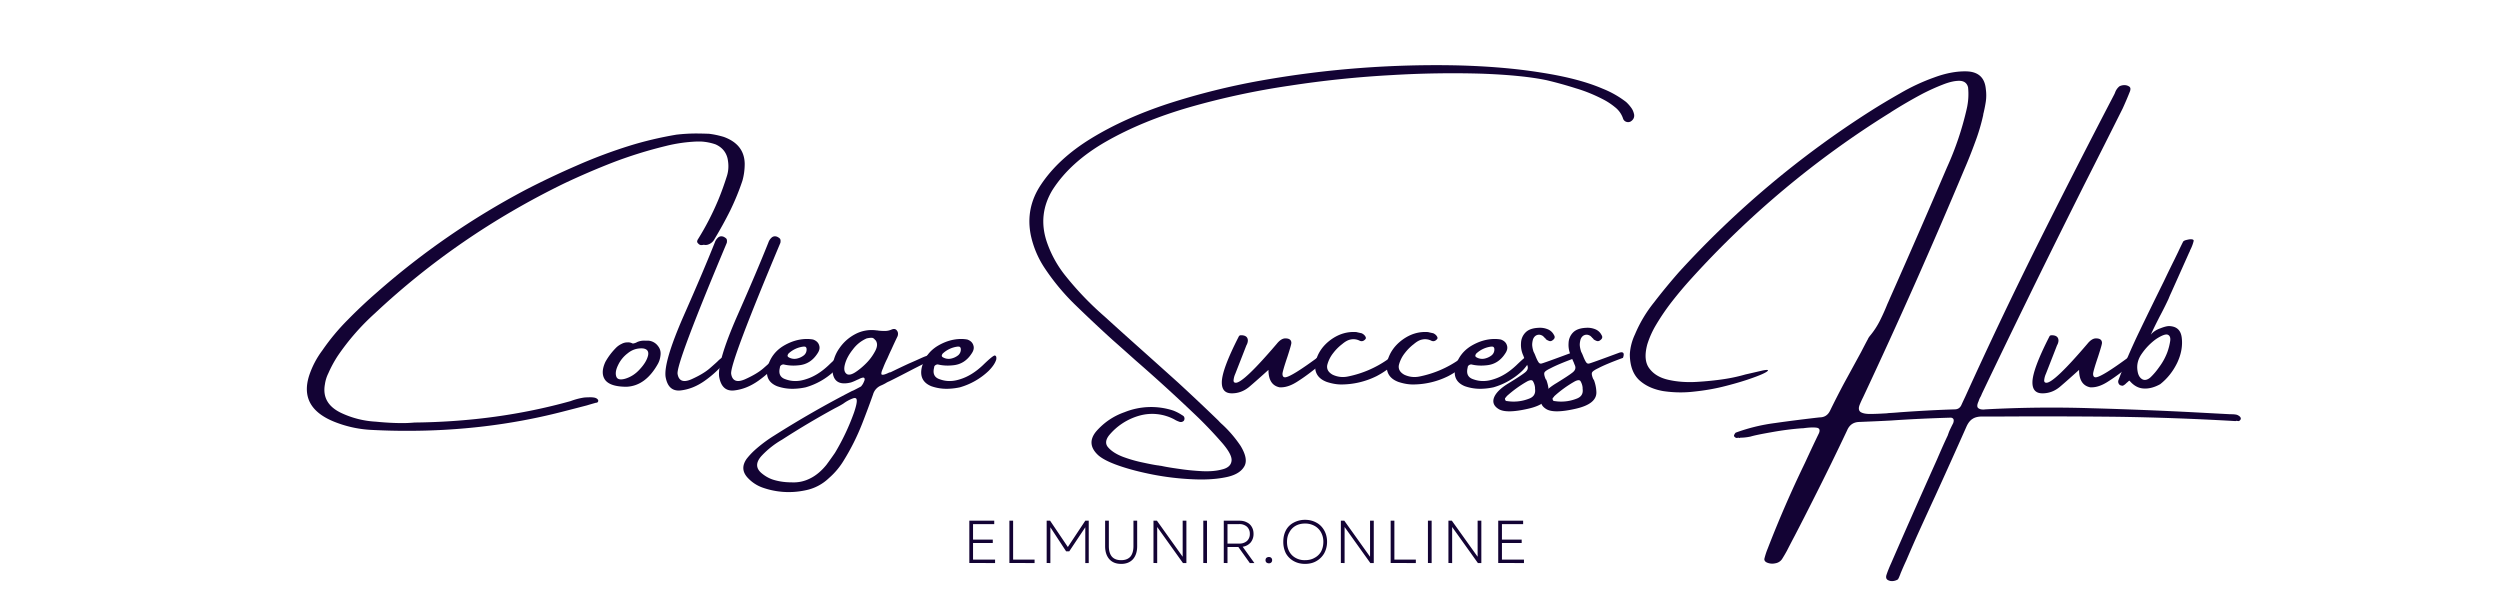 <svg xmlns="http://www.w3.org/2000/svg" width="182" viewBox="0 0 136.5 33" height="44" version="1.0"><g fill="#130334"><path d="M38.411 13.367a.535.535 0 0 1-.14.015.232.232 0 0 1-.141-.078c-.055-.05-.074-.097-.063-.14a.274.274 0 0 1 .047-.11c.414-.664.774-1.36 1.078-2.078.188-.445.352-.906.5-1.375.094-.3.102-.617.032-.953-.086-.352-.305-.61-.657-.766a2.9 2.9 0 0 0-.828-.156h-.156a8.293 8.293 0 0 0-1.75.25c-.992.242-1.945.54-2.86.89-.917.356-1.812.743-2.687 1.157-3.844 1.875-7.289 4.242-10.328 7.094a12.94 12.94 0 0 0-2.016 2.312c-.199.305-.37.621-.515.953-.094.188-.157.391-.188.61-.125.699.176 1.219.906 1.562a5.062 5.062 0 0 0 1.875.469c.5.05.989.078 1.47.078.218 0 .429-.012.64-.031 3.008-.031 5.851-.422 8.531-1.172a3.567 3.567 0 0 1 .703-.188c.051-.007.133-.015.25-.015.125-.008.238-.004.344.016.101.023.172.07.203.14.008.043 0 .078-.031.11-.024.023-.055.03-.094.03-.156.044-.32.09-.484.141-.48.125-.965.25-1.453.375-2.711.688-5.524 1.024-8.438 1.016-.605 0-1.21-.016-1.812-.047a6.272 6.272 0 0 1-2.032-.422c-1.355-.523-1.828-1.383-1.422-2.593.164-.477.399-.922.704-1.329.414-.601.878-1.16 1.39-1.671.508-.52 1.04-1.02 1.594-1.5a41.906 41.906 0 0 1 8.11-5.594 44.726 44.726 0 0 1 2.765-1.313 27.477 27.477 0 0 1 2.906-1.093c.832-.258 1.692-.461 2.578-.61.352-.039.707-.062 1.063-.062.226 0 .46.007.703.015.27.032.539.09.812.172.75.274 1.13.762 1.141 1.469 0 .324-.043.633-.125.922-.187.562-.414 1.11-.672 1.64a22.39 22.39 0 0 1-.844 1.532.616.616 0 0 1-.406.328.423.423 0 0 1-.172 0Zm0 0"/><path d="M34.18 21.117h-.016c-.574-.008-.945-.133-1.125-.375-.176-.25-.172-.578.016-.985.168-.3.375-.57.625-.812.082-.07.171-.129.265-.172a.64.64 0 0 1 .313-.078.463.463 0 0 1 .218.031c.032.012.055.024.079.031a.614.614 0 0 0 .203-.062.22.22 0 0 1 .062-.031.927.927 0 0 1 .406-.063h.188a.726.726 0 0 1 .516.297c.125.156.164.344.125.563a1.177 1.177 0 0 1-.125.39c-.45.813-1.024 1.235-1.72 1.266Zm.921-2.094c-.312-.02-.59.07-.828.266a1.728 1.728 0 0 0-.53.656c-.118.242-.15.445-.095.61.051.156.211.199.485.124.312-.093.582-.27.812-.531.239-.258.383-.504.438-.734.05-.227-.043-.36-.282-.391ZM39.2 19.71c.125-.124.226-.195.312-.218.094-.02.149-.004.172.047.031.043.016.101-.047.172-.344.418-.73.777-1.156 1.078-.43.304-.871.48-1.328.53-.45.044-.72-.206-.813-.75-.07-.538.25-1.632.969-3.28.727-1.645 1.3-2.993 1.719-4.047a.628.628 0 0 1 .156-.25c.094-.094.203-.113.328-.063.05.024.098.055.14.094.04.043.051.121.032.234-1.844 4.387-2.742 6.774-2.688 7.157.063.386.313.484.75.297.438-.196.77-.395 1-.594.239-.207.391-.344.454-.406Zm0 0"/><path d="M42.126 19.71c.125-.124.226-.195.312-.218.094-.02.149-.004.172.047.031.043.016.101-.047.172-.344.418-.73.777-1.156 1.078-.43.304-.871.48-1.328.53-.45.044-.719-.206-.813-.75-.07-.538.25-1.632.969-3.28.727-1.645 1.3-2.993 1.719-4.047a.628.628 0 0 1 .156-.25c.094-.094.203-.113.328-.063.05.024.098.055.14.094.04.043.052.121.032.234-1.844 4.387-2.742 6.774-2.688 7.157.063.386.313.484.75.297.438-.196.77-.395 1-.594.239-.207.391-.344.454-.406Zm0 0"/><path d="M45.552 20.257a3.791 3.791 0 0 1-1.563.891c-.199.043-.402.07-.61.078a2.518 2.518 0 0 1-.952-.14c-.477-.196-.645-.563-.5-1.094.136-.469.41-.832.828-1.094.426-.258.863-.39 1.312-.39.114 0 .223.011.328.03.176.063.286.169.329.313.05.137.02.29-.094.453-.25.387-.59.602-1.016.64-.293.032-.57.017-.828-.046a.218.218 0 0 0-.14.047.147.147 0 0 0-.063.125c-.086.336.02.547.312.64.344.126.707.126 1.094 0 .438-.132.852-.39 1.25-.765.395-.383.617-.563.672-.531.063.023.082.093.063.218-.055.188-.196.399-.422.625Zm-2.5-.953a.264.264 0 0 0-.047.094c-.012.031 0 .063.031.094a.618.618 0 0 0 .438.094.946.946 0 0 0 .421-.188.406.406 0 0 0 .141-.375c-.012-.05-.039-.082-.078-.094a.336.336 0 0 0-.125 0 1.45 1.45 0 0 0-.781.375Zm0 0"/><path d="M50.808 19.367a.19.19 0 0 1 .094 0c.039 0 .07.015.094.047.02.043.015.09-.016.14a.2.2 0 0 1-.11.094c-.343.168-.699.344-1.062.531-.418.219-.836.434-1.25.64a1.05 1.05 0 0 0-.187.095 2.36 2.36 0 0 1-.282.14.751.751 0 0 0-.421.485 52.685 52.685 0 0 1-.594 1.593 12.416 12.416 0 0 1-1 2 4.016 4.016 0 0 1-.813.97 2.567 2.567 0 0 1-1.297.671 4.292 4.292 0 0 1-2.343-.156 2.03 2.03 0 0 1-.797-.531c-.301-.325-.317-.672-.047-1.047.125-.157.262-.305.406-.438a7.493 7.493 0 0 1 1.078-.812 54.953 54.953 0 0 1 4.282-2.453h.015c.145-.07.297-.149.453-.235.02-.02.051-.062.094-.125.04-.07.07-.14.094-.203.02-.062.015-.11-.016-.14-.031-.032-.117-.016-.25.046-.043.024-.09.043-.14.063a2.44 2.44 0 0 1-.329.14c-.68.168-1.015-.086-1.015-.765.023-.406.148-.77.375-1.094.226-.332.52-.594.875-.781a1.912 1.912 0 0 1 1.156-.203c.04 0 .082.007.125.015.113.012.227.016.344.016a.893.893 0 0 0 .36-.078c.124-.051.218-.035.28.047.07.086.086.187.047.312-.117.242-.23.485-.343.735-.075.156-.149.32-.22.484a5.07 5.07 0 0 0-.234.531c-.105.23-.12.352-.046.36.07.011.203-.032.39-.125.02 0 .047-.004.078-.016.32-.156.649-.313.985-.469.238-.101.472-.207.703-.312.156-.07.316-.13.484-.172Zm-4.172 3.14c.114-.343.16-.566.14-.671-.01-.102-.085-.13-.218-.079a2.042 2.042 0 0 0-.515.282c-.137.086-.29.168-.454.25a45.419 45.419 0 0 0-2.89 1.718 4.832 4.832 0 0 0-1.11.875c-.343.375-.332.704.032.985.218.176.46.297.718.36.262.07.555.109.875.109.368.02.711-.055 1.032-.22.312-.155.605-.402.875-.734.156-.21.312-.43.468-.656.426-.71.774-1.45 1.047-2.219Zm-.39-2.078c.101.055.25.024.437-.093.195-.125.395-.286.594-.485a2.74 2.74 0 0 0 .484-.64c.125-.22.157-.399.094-.547a.23.23 0 0 0-.078-.11c-.063-.082-.133-.117-.203-.11-.074 0-.156.013-.25.032a1.85 1.85 0 0 0-.75.594c-.219.273-.367.543-.438.812-.074.274-.039.454.11.547Zm0 0"/><path d="M53.972 20.257a3.791 3.791 0 0 1-1.562.891c-.2.043-.403.07-.61.078a2.518 2.518 0 0 1-.953-.14c-.476-.196-.644-.563-.5-1.094.137-.469.41-.832.828-1.094.426-.258.864-.39 1.313-.39.113 0 .222.011.328.03.176.063.285.169.328.313.05.137.02.29-.094.453-.25.387-.59.602-1.015.64-.293.032-.57.017-.828-.046a.218.218 0 0 0-.141.047.147.147 0 0 0-.063.125c-.086.336.02.547.313.64.344.126.707.126 1.094 0 .437-.132.851-.39 1.25-.765.394-.383.617-.563.672-.531.062.023.082.093.062.218-.055.188-.195.399-.422.625Zm-2.5-.953a.264.264 0 0 0-.047.094c-.011.031 0 .063.032.094a.618.618 0 0 0 .437.094.946.946 0 0 0 .422-.188.406.406 0 0 0 .14-.375c-.011-.05-.039-.082-.078-.094a.336.336 0 0 0-.125 0 1.45 1.45 0 0 0-.78.375ZM88.787 5.57c.101.094.191.195.265.297.082.105.141.234.172.39.02.157-.043.282-.187.375a.297.297 0 0 1-.25.016.277.277 0 0 1-.172-.187 1.309 1.309 0 0 0-.438-.61 3.597 3.597 0 0 0-.609-.406c-.492-.258-1-.469-1.531-.625a22.509 22.509 0 0 0-1.578-.438c-.887-.187-2.07-.304-3.547-.359a55.153 55.153 0 0 0-4.938.078 56.75 56.75 0 0 0-5.562.578 41.933 41.933 0 0 0-5.453 1.172c-1.73.5-3.25 1.125-4.563 1.875-1.312.75-2.289 1.637-2.937 2.656-.532.887-.633 1.82-.313 2.797a6.07 6.07 0 0 0 1 1.844 17.021 17.021 0 0 0 2.172 2.266c.664.605 1.344 1.215 2.031 1.828.656.586 1.317 1.18 1.985 1.781.738.68 1.468 1.367 2.187 2.063.063.07.129.14.203.203.383.351.723.75 1.016 1.187.3.5.36.883.172 1.156-.18.282-.528.47-1.047.563-.524.101-1.133.133-1.828.094a14.636 14.636 0 0 1-2.078-.25c-.7-.137-1.32-.297-1.86-.485-.543-.187-.922-.383-1.14-.578-.45-.418-.48-.855-.094-1.312.426-.48.937-.825 1.531-1.032a3.882 3.882 0 0 1 2.656-.093c.164.062.328.144.485.25a.14.14 0 0 1 .047.03c.039.02.066.052.078.095.02.05.015.109-.016.172a.223.223 0 0 1-.266.062 1.272 1.272 0 0 1-.265-.125 2.575 2.575 0 0 0-1.906-.203 3.305 3.305 0 0 0-1.657 1.078c-.199.258-.21.484-.03.672.175.195.44.363.796.5.363.133.727.238 1.094.312.375.082.648.133.828.157.031 0 .055.004.078.015.031 0 .07.004.125.016.227.05.539.101.937.156.407.063.82.102 1.25.125.426.02.79-.012 1.094-.094.313-.074.485-.226.516-.453.039-.218-.125-.547-.5-.984a23.338 23.338 0 0 0-1.281-1.36 94.136 94.136 0 0 0-3.454-3.156c-.418-.375-.84-.75-1.265-1.125-.7-.633-1.39-1.285-2.078-1.953a12.227 12.227 0 0 1-1.657-2.015 5.203 5.203 0 0 1-.718-1.72c-.207-1-.024-1.925.547-2.78.636-.957 1.554-1.801 2.75-2.532 1.207-.738 2.601-1.367 4.187-1.89a38.438 38.438 0 0 1 5.078-1.266c1.801-.32 3.617-.55 5.453-.687a55.14 55.14 0 0 1 5.266-.141c1.687.043 3.207.172 4.562.39 1.364.211 2.485.5 3.36.876.457.18.89.421 1.297.734Zm0 0"/><path d="M67.258 21.476c-.363 0-.547-.195-.547-.594 0-.468.309-1.3.922-2.5.02-.05.063-.078.125-.078.25 0 .375.102.375.297a.54.54 0 0 1-.078.25c-.012.031-.215.555-.61 1.563a1.075 1.075 0 0 0-.093.359c0 .086.039.125.125.125.281 0 1.023-.707 2.234-2.125.157-.195.313-.297.469-.297.219 0 .328.086.328.25 0 .063-.07.305-.203.719-.187.555-.281.875-.281.969 0 .125.047.187.14.187.207 0 .832-.383 1.875-1.156.063-.05.114-.078.157-.078.093 0 .14.086.14.25a.2.2 0 0 1-.031.11c-.555.468-1.027.827-1.422 1.077-.344.23-.656.344-.937.344h-.078c-.407-.082-.61-.398-.61-.953-.43.387-.781.7-1.062.937-.282.23-.594.344-.938.344Zm0 0"/><path d="M76.172 19.445c.02 0 .039.008.062.016.02.011.04.027.063.046.05.055.055.11.016.172a1.176 1.176 0 0 1-.157.157 4.533 4.533 0 0 1-1 .703 4.35 4.35 0 0 1-1.922.453c-.25 0-.515-.047-.796-.14-.5-.188-.704-.548-.61-1.079.113-.488.39-.894.828-1.219.438-.32.907-.46 1.407-.422.093.024.187.043.28.063.095.043.161.101.204.172.039.062.039.117 0 .156-.094.106-.2.133-.313.078a.742.742 0 0 0-.5-.062c-.148.03-.296.117-.453.25a2.555 2.555 0 0 0-.484.484 1.727 1.727 0 0 0-.328.656c-.043.219.055.399.297.532.27.125.55.156.843.093a5.748 5.748 0 0 0 2.125-.906c.063-.05.125-.094.188-.125a.696.696 0 0 1 .25-.078Zm0 0"/><path d="M80.083 19.445c.02 0 .04.008.063.016.02.011.039.027.062.046.05.055.055.11.016.172a1.176 1.176 0 0 1-.156.157 4.533 4.533 0 0 1-1 .703 4.35 4.35 0 0 1-1.922.453c-.25 0-.516-.047-.797-.14-.5-.188-.703-.548-.61-1.079.114-.488.391-.894.829-1.219.437-.32.906-.46 1.406-.422.094.024.187.043.281.063.094.043.16.101.203.172.04.062.04.117 0 .156-.094.106-.2.133-.312.078a.742.742 0 0 0-.5-.062c-.149.03-.297.117-.453.25a2.555 2.555 0 0 0-.485.484 1.727 1.727 0 0 0-.328.656c-.043.219.055.399.297.532.27.125.55.156.844.093a5.748 5.748 0 0 0 2.125-.906c.062-.05.125-.094.187-.125a.696.696 0 0 1 .25-.078Zm0 0"/><path d="M83.104 20.257a3.791 3.791 0 0 1-1.563.891c-.199.043-.402.07-.61.078a2.518 2.518 0 0 1-.952-.14c-.477-.196-.645-.563-.5-1.094.136-.469.41-.832.828-1.094.426-.258.863-.39 1.312-.39.114 0 .223.011.328.03.176.063.286.169.329.313.05.137.02.29-.094.453-.25.387-.59.602-1.016.64-.293.032-.57.017-.828-.046a.218.218 0 0 0-.14.047.147.147 0 0 0-.063.125c-.086.336.02.547.312.64.344.126.707.126 1.094 0 .438-.132.852-.39 1.25-.765.395-.383.617-.563.672-.531.063.023.082.093.063.218-.055.188-.196.399-.422.625Zm-2.5-.953a.264.264 0 0 0-.047.094c-.012.031 0 .063.031.094a.618.618 0 0 0 .438.094.946.946 0 0 0 .421-.188.406.406 0 0 0 .141-.375c-.012-.05-.039-.082-.078-.094a.336.336 0 0 0-.125 0 1.45 1.45 0 0 0-.781.375Zm0 0"/><path d="M86.016 19.539c-.625.23-1.074.418-1.343.562-.2.094-.313.172-.344.235-.031.062-.012.183.062.359 0 .012.008.023.032.031.082.211.129.43.14.656.032.45-.351.762-1.14.938-.79.18-1.32.184-1.594.016-.27-.165-.352-.38-.25-.641.105-.258.375-.52.812-.781.438-.27.73-.461.875-.578.145-.114.188-.243.125-.391a1.86 1.86 0 0 1-.062-.156 4.355 4.355 0 0 1-.156-.375 1.38 1.38 0 0 1-.125-.688.854.854 0 0 1 .25-.578c.156-.156.394-.238.718-.25a1.1 1.1 0 0 1 .485.078.648.648 0 0 1 .344.313c.07.105.05.199-.063.28-.074.063-.152.075-.234.032a.504.504 0 0 1-.157-.094v-.03c-.03-.009-.054-.024-.062-.048-.031-.031-.059-.054-.078-.078-.106-.07-.211-.094-.313-.062-.105.03-.183.109-.234.234-.031.106-.047.211-.047.313.008.125.035.25.078.375.04.074.07.14.094.203.07.18.129.297.172.359.039.063.094.09.156.078.063-.008.613-.207 1.656-.594.227-.07.297.024.203.282Zm-2.546 2.234c.27-.094.382-.273.343-.547v-.062a.844.844 0 0 0-.11-.344c-.042-.082-.148-.082-.312 0-.406.23-.78.5-1.125.812a.323.323 0 0 1-.062.079s-.004.007-.016.015c-.02.031-.02.07 0 .11.012.043.043.062.094.062a2.28 2.28 0 0 0 1.188-.125Zm0 0"/><path d="M88.614 19.539c-.625.23-1.074.418-1.344.562-.199.094-.312.172-.343.235-.032.062-.012.183.062.359 0 .012.008.023.031.031.082.211.13.43.141.656.031.45-.352.762-1.14.938-.79.18-1.32.184-1.594.016-.27-.165-.352-.38-.25-.641.105-.258.375-.52.812-.781.438-.27.73-.461.875-.578.145-.114.188-.243.125-.391a1.86 1.86 0 0 1-.062-.156 4.355 4.355 0 0 1-.157-.375 1.38 1.38 0 0 1-.125-.688.854.854 0 0 1 .25-.578c.157-.156.395-.238.72-.25a1.1 1.1 0 0 1 .483.078.648.648 0 0 1 .344.313c.07.105.051.199-.062.28-.074.063-.153.075-.235.032a.504.504 0 0 1-.156-.094v-.03c-.031-.009-.055-.024-.062-.048-.032-.031-.059-.054-.079-.078-.105-.07-.21-.094-.312-.062-.105.03-.184.109-.234.234-.032.106-.047.211-.047.313.008.125.035.25.078.375.039.074.07.14.094.203.07.18.129.297.171.359.04.063.094.09.157.078.062-.008.613-.207 1.656-.594.227-.07.297.024.203.282Zm-2.547 2.234c.27-.094.383-.273.344-.547v-.062a.844.844 0 0 0-.11-.344c-.042-.082-.148-.082-.312 0-.406.23-.781.5-1.125.812a.323.323 0 0 1-.062.079s-.004.007-.016.015c-.02.031-.02.07 0 .11.012.043.043.062.094.062a2.28 2.28 0 0 0 1.187-.125ZM122.27 22.726c.02.008.035.024.047.047a.11.11 0 0 1 .031.078c0 .04-.016.07-.047.094-.023.031-.047.047-.078.047l-.125-.016c-.012.008-.023.016-.031.016a150.132 150.132 0 0 0-6.422-.235 384.28 384.28 0 0 0-6.375-.015h-1.047c-.211 0-.383.039-.516.125-.136.082-.25.226-.343.437a395.62 395.62 0 0 1-1.688 3.75c-.312.676-.625 1.36-.937 2.047-.22.488-.438.988-.657 1.5-.117.25-.226.5-.328.75a.17.17 0 0 1-.031.078.959.959 0 0 1-.094.203.6.6 0 0 1-.281.094.456.456 0 0 1-.281-.062c-.086-.055-.106-.149-.063-.282.07-.21.156-.418.25-.625.82-1.886 1.656-3.773 2.5-5.656.188-.437.383-.883.594-1.328.02-.062.047-.137.078-.219.07-.156.145-.308.219-.453.062-.18.02-.277-.125-.297-1.106.032-2.2.082-3.281.157-.563.03-1.137.054-1.72.078-.323.007-.546.164-.671.468a142.154 142.154 0 0 1-1.781 3.641c-.356.707-.719 1.422-1.094 2.14-.137.258-.273.52-.406.782a8.603 8.603 0 0 1-.266.453.541.541 0 0 1-.375.234.724.724 0 0 1-.422-.03c-.117-.044-.172-.11-.172-.204.051-.21.114-.402.188-.578a61.808 61.808 0 0 1 2.031-4.672c.25-.543.504-1.086.766-1.625.07-.18.023-.277-.14-.297-.169-.023-.407-.012-.72.031h-.047c-.554.04-1.12.114-1.703.22-.574.1-.949.179-1.125.234-.187.039-.375.062-.562.062-.012.008-.024.016-.031.016a.164.164 0 0 1-.063-.016l-.094.016a.186.186 0 0 1-.109-.047.111.111 0 0 1-.047-.094.514.514 0 0 1 .047-.094c.02-.031.039-.054.062-.062a9.903 9.903 0 0 1 2.11-.516c.82-.117 1.64-.219 2.453-.312.27 0 .46-.125.578-.375.238-.489.488-.977.75-1.47.313-.57.625-1.144.938-1.718.113-.219.226-.437.343-.656a.22.22 0 0 0 .032-.063.87.87 0 0 1 .125-.187c.207-.25.382-.52.53-.813.145-.289.282-.593.407-.906.063-.133.117-.265.172-.39a574.626 574.626 0 0 0 3.078-7.063 16.651 16.651 0 0 0 1.078-3.187 3.58 3.58 0 0 0 .078-1.188c-.054-.227-.203-.348-.453-.36-.25-.007-.558.06-.922.204-.355.137-.726.304-1.109.5a26.426 26.426 0 0 0-1.719 1c-.043.031-.074.054-.094.062a50.738 50.738 0 0 0-10.828 9.047c-.351.387-.691.79-1.015 1.203-.32.407-.617.84-.89 1.297a4.932 4.932 0 0 0-.485 1.078c-.157.586-.114 1.028.125 1.328.23.305.578.508 1.047.61.468.105.976.14 1.515.11.54-.032 1.051-.083 1.531-.157a8.97 8.97 0 0 0 1.141-.25c.313-.07.629-.145.953-.219.27-.05.344-.031.219.063-.117.086-.375.199-.781.343-.407.149-.89.293-1.453.438-.563.148-1.149.25-1.75.312a6.357 6.357 0 0 1-1.688-.03c-.531-.095-.96-.29-1.297-.595-.332-.312-.504-.77-.515-1.375v-.046c.023-.375.117-.735.28-1.079a7.219 7.219 0 0 1 1.032-1.734c.438-.57.899-1.129 1.375-1.672a51.892 51.892 0 0 1 10.469-8.797c.457-.289.988-.61 1.594-.953a11.04 11.04 0 0 1 1.875-.875c.644-.238 1.242-.347 1.796-.328.625.031.961.356 1.016.969.031.23.031.453 0 .672-.031.21-.074.422-.125.64a.263.263 0 0 0-.016.094 10.786 10.786 0 0 1-.453 1.516c-.18.492-.37.976-.578 1.453a326.505 326.505 0 0 1-5.531 12.453c-.063.125-.121.25-.172.375-.086.2-.074.34.031.422.102.07.274.11.516.11.25 0 .535-.013.86-.032.05 0 .1-.008.156-.016.218-.011.437-.027.656-.047.988-.07 1.973-.125 2.953-.156.164 0 .285-.07.36-.219.07-.156.144-.312.218-.468 1.27-2.801 2.586-5.57 3.953-8.313 1.375-2.75 2.77-5.484 4.188-8.203.02-.039.035-.078.047-.11a.769.769 0 0 1 .234-.327.617.617 0 0 1 .266-.063c.101 0 .191.027.265.078.07.043.086.125.047.25a19.003 19.003 0 0 1-.406.953c-.7 1.399-1.402 2.793-2.11 4.188l-.75 1.5a642.43 642.43 0 0 0-4.828 9.89.995.995 0 0 1-.078.172.946.946 0 0 0-.094.219c-.093.2-.101.328-.015.39.082.063.21.087.39.063a67.23 67.23 0 0 1 5.766-.062c1.957.054 3.899.132 5.828.234l1.766.094h.062c.07 0 .145.004.22.015.081.008.155.04.218.094Zm0 0"/><path d="M111.518 21.476c-.363 0-.547-.195-.547-.594 0-.468.31-1.3.922-2.5.02-.05.063-.078.125-.078.25 0 .375.102.375.297a.54.54 0 0 1-.078.25c-.011.031-.215.555-.61 1.563a1.075 1.075 0 0 0-.093.359c0 .086.04.125.125.125.281 0 1.024-.707 2.234-2.125.157-.195.313-.297.47-.297.218 0 .327.086.327.25 0 .063-.07.305-.203.719-.187.555-.281.875-.281.969 0 .125.047.187.14.187.208 0 .833-.383 1.876-1.156.062-.05.113-.078.156-.078.094 0 .14.086.14.25a.2.2 0 0 1-.03.11c-.555.468-1.028.827-1.423 1.077-.343.23-.656.344-.937.344h-.078c-.407-.082-.61-.398-.61-.953-.43.387-.78.7-1.062.937-.281.23-.594.344-.938.344Zm0 0"/><path d="M119.198 13.195c.02-.031.062-.055.125-.078.07-.02.14-.035.203-.047a.624.624 0 0 1 .172 0c.05.012.078.039.078.078-.043.18-.11.356-.203.531 0 .024-.012.047-.031.078-.336.75-.668 1.497-1 2.235a5.168 5.168 0 0 0-.141.328c-.117.25-.266.555-.453.906-.2.387-.371.735-.516 1.047.133-.156.305-.27.516-.344.207-.082.367-.125.484-.125.406.012.633.215.688.61.062.46-.024.93-.25 1.406-.23.469-.54.855-.922 1.156-.324.18-.633.258-.922.235-.281-.02-.531-.16-.75-.422-.031 0-.059.015-.078.047a1.617 1.617 0 0 0-.11.093.565.565 0 0 1-.14.11c-.031.023-.067.027-.11.015a.374.374 0 0 1-.093-.031.238.238 0 0 1-.078-.266c.324-.863.707-1.757 1.156-2.687.445-.926.89-1.832 1.328-2.719.187-.394.375-.781.562-1.156l.22-.453c.081-.176.171-.36.265-.547Zm-1.469 5.312a3.292 3.292 0 0 0-.781.797c-.219.305-.297.625-.235.969.032.2.11.34.235.422.133.086.285.059.453-.078.176-.164.348-.367.516-.61.175-.238.316-.5.421-.78a3.23 3.23 0 0 0 .157-.626c.02-.176-.028-.285-.14-.328-.118-.039-.325.04-.626.234Zm0 0"/></g><path d="M52.925 30.741V28.43h1.36v.187h-1.157v.844h1.078v.188h-1.078v.906h1.203v.187ZM55.113 30.741V28.43h.203v2.125h1.172v.187ZM57.148 30.741V28.43h.187l.969 1.437.953-1.437h.188v2.312h-.188v-1.953l-.875 1.313h-.172l-.86-1.313v1.953ZM61.215 30.788c-.274 0-.485-.082-.64-.25-.157-.175-.235-.414-.235-.718v-1.391h.203v1.39c0 .25.055.446.172.579.113.125.281.187.5.187.219 0 .383-.062.5-.187.113-.133.172-.328.172-.578v-1.391h.203v1.39c0 .305-.078.544-.235.72-.156.167-.37.25-.64.25ZM62.98 30.741V28.43h.188l1.406 1.969v-1.97h.203v2.313h-.187l-1.407-1.968v1.968ZM65.7 30.741V28.43h.202v2.312ZM66.818 30.741V28.43h.86c.155 0 .288.031.405.094a.587.587 0 0 1 .266.25c.063.105.094.23.094.375a.722.722 0 0 1-.156.468.698.698 0 0 1-.438.235l.64.89h-.25l-.624-.875h-.594v.875Zm.203-1.062h.64a.612.612 0 0 0 .422-.14.506.506 0 0 0 .157-.391.511.511 0 0 0-.157-.39.612.612 0 0 0-.421-.142h-.641ZM69.286 30.757a.218.218 0 0 1-.14-.047.165.165 0 0 1-.048-.125c0-.05.016-.094.047-.125a.218.218 0 0 1 .14-.047c.051 0 .094.016.126.047a.171.171 0 0 1 .047.125.165.165 0 0 1-.047.125.171.171 0 0 1-.125.047ZM71.255 30.788c-.23 0-.437-.05-.625-.156a1.095 1.095 0 0 1-.422-.422 1.374 1.374 0 0 1-.14-.625c0-.238.046-.445.14-.625a.999.999 0 0 1 .422-.422 1.29 1.29 0 0 1 .625-.156c.238 0 .445.055.625.156.176.094.316.235.422.422.101.18.156.387.156.625 0 .23-.055.438-.156.625a1.15 1.15 0 0 1-.422.422c-.18.106-.387.156-.625.156Zm-.984-1.203c0 .2.039.375.125.531a.856.856 0 0 0 .343.344.99.99 0 0 0 .516.125c.195 0 .367-.039.516-.125a.872.872 0 0 0 .36-.344c.081-.156.124-.332.124-.53a1.05 1.05 0 0 0-.125-.516.885.885 0 0 0-.36-.36 1.05 1.05 0 0 0-.515-.125c-.2 0-.371.043-.516.125a.872.872 0 0 0-.343.36c-.086.148-.125.32-.125.515ZM73.211 30.741V28.43h.188l1.406 1.969v-1.97h.203v2.313h-.187l-1.406-1.968v1.968ZM75.93 30.741V28.43h.203v2.125h1.172v.187ZM77.965 30.741V28.43h.203v2.312ZM79.084 30.741V28.43h.187l1.407 1.969v-1.97h.203v2.313h-.188l-1.406-1.968v1.968ZM81.803 30.741V28.43h1.36v.187h-1.157v.844h1.078v.188h-1.078v.906h1.203v.187Zm0 0" fill="#130334"/></svg>